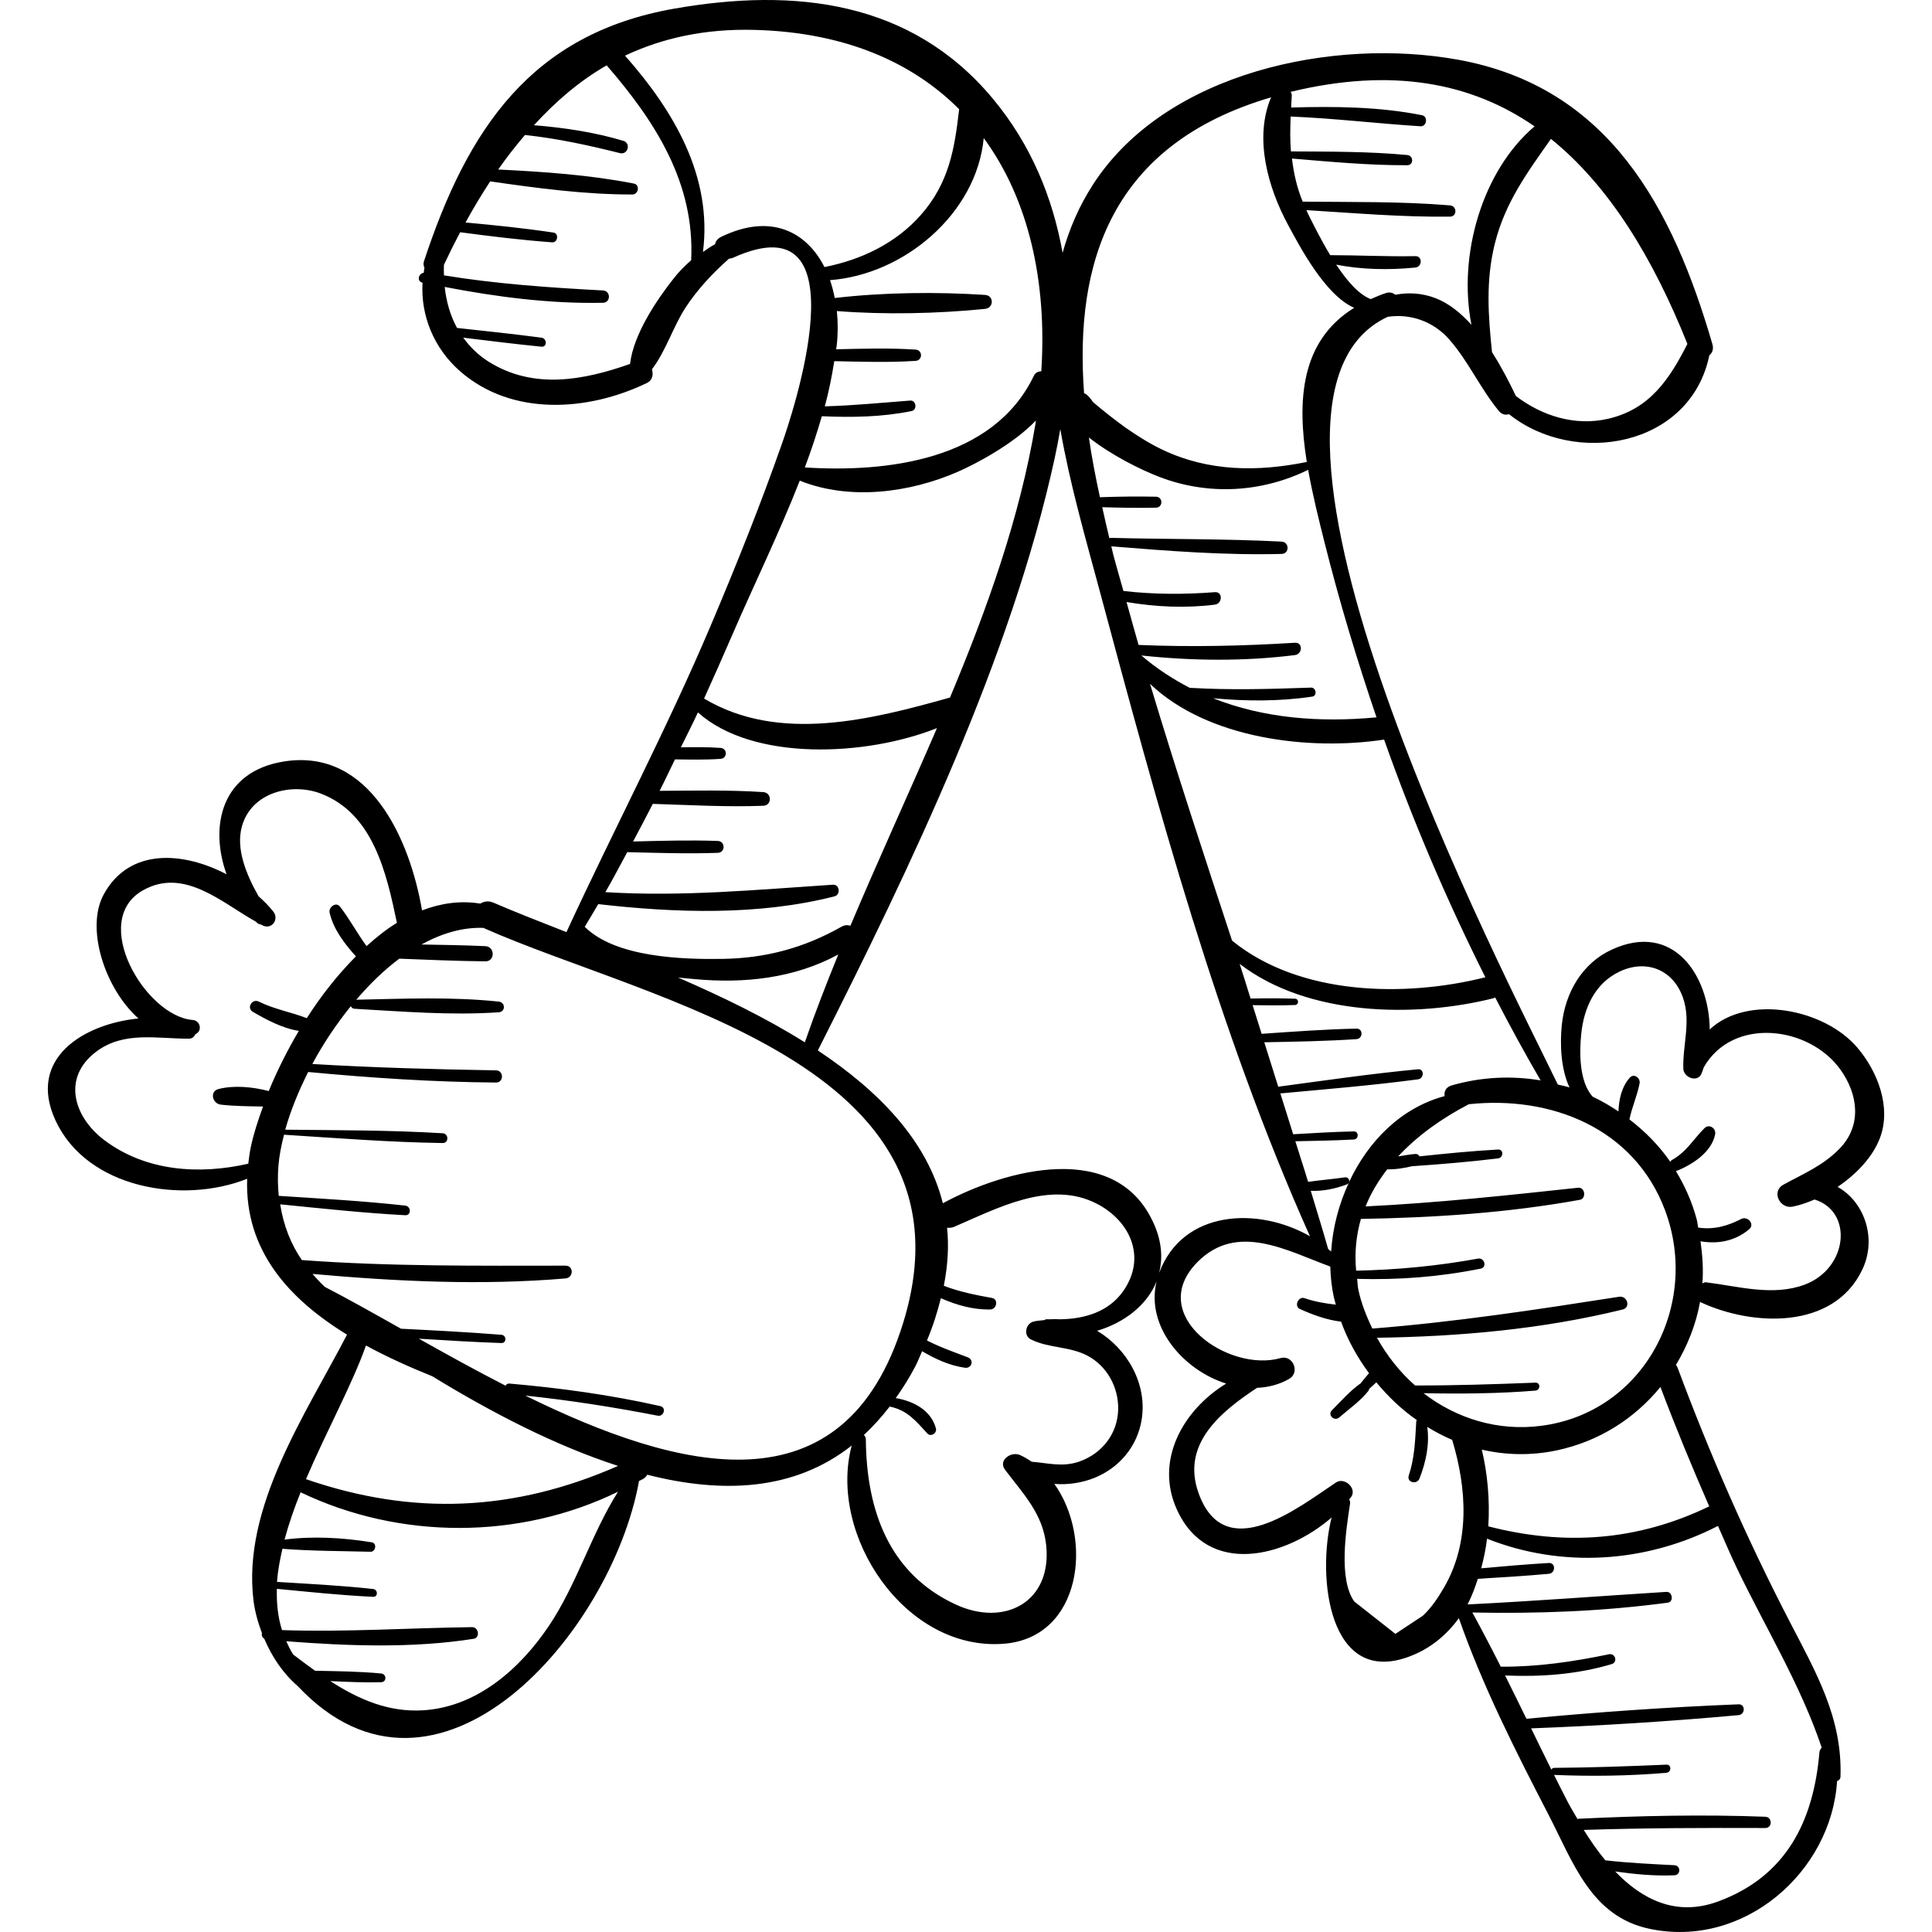 <?xml version="1.0" encoding="iso-8859-1"?>
<!-- Uploaded to: SVG Repo, www.svgrepo.com, Generator: SVG Repo Mixer Tools -->
<!DOCTYPE svg PUBLIC "-//W3C//DTD SVG 1.1//EN" "http://www.w3.org/Graphics/SVG/1.1/DTD/svg11.dtd">
<svg fill="#000000" height="800px" width="800px" version="1.1" id="Capa_1" xmlns="http://www.w3.org/2000/svg" xmlns:xlink="http://www.w3.org/1999/xlink" 
	 viewBox="0 0 243.742 243.742" xml:space="preserve">
<g>
	<path d="M192.704,132.809c0.013,0,0.013-0.02,0-0.02"/>
	<path d="M237.171,143.58c1.475-3.882-0.281-8.393-2.841-11.404c-4.191-4.931-13.836-6.781-18.63-2.3
		c-0.067-6.809-4.575-13.646-12.345-10.078c-3.77,1.731-5.9,5.462-6.316,9.512c-0.236,2.297-0.155,5.495,0.971,7.881
		c-0.48-0.155-0.985-0.234-1.474-0.362c-6.194-12.891-44.516-86.156-21.457-96.861c2.827-0.416,5.73,0.534,7.787,2.888
		c2.399,2.745,3.902,6.171,6.225,8.988c0.389,0.472,0.865,0.55,1.289,0.408c8.282,6.633,22.858,4.177,25.269-7.415
		c0.363-0.303,0.573-0.781,0.388-1.416C211.036,26.23,203,10.997,183.983,7.539c-15.675-2.85-36.831,1.506-46.042,15.669
		c-1.797,2.763-3.045,5.681-3.883,8.694c-1.252-7.003-3.986-13.671-8.805-19.458C114.982,0.111,100.321-1.591,85.035,1.096
		C67.056,4.258,59,16.22,53.487,32.965c-0.098,0.297-0.053,0.568,0.061,0.805c-0.043,0.212-0.054,0.427-0.087,0.641
		c-0.67,0.088-0.918,1.088-0.154,1.253c-0.242,4.089,1.384,8.248,4.757,11.19c6.559,5.719,16.161,5.036,23.557,1.46
		c0.703-0.34,0.832-1.08,0.626-1.72c1.749-2.279,2.715-5.476,4.277-7.845c1.458-2.212,3.384-4.303,5.455-6.118
		c0.17-0.017,0.342-0.041,0.519-0.121c16.754-7.572,7.263,20.306,6.193,23.355c-2.709,7.725-5.754,15.327-8.943,22.863
		c-5.593,13.216-12.276,25.849-18.285,38.866c-3.358-1.311-6.496-2.542-9.221-3.719c-0.611-0.264-1.185-0.153-1.652,0.123
		c-2.525-0.41-4.985-0.043-7.345,0.857c-1.511-8.854-6.558-20.48-17.378-18.794c-7.964,1.241-9.466,8.166-7.284,14.24
		c-5.421-2.839-12.263-3.402-15.501,2.548c-2.313,4.25,0.127,11.843,4.38,15.643c-6.95,0.69-14.054,5.067-10.465,12.851
		c3.974,8.619,16.057,10.611,24.185,7.372c-0.316,9.046,5.274,15.179,12.606,19.668c-0.008,0.015-0.022,0.021-0.03,0.036
		c-5.163,9.96-13.249,21.748-11.772,33.54c0.178,1.421,0.574,2.77,1.062,4.072c-0.071,0.27,0.027,0.547,0.289,0.708
		c0.983,2.312,2.382,4.39,4.219,5.973c17.561,18.688,39.581-6.595,43.063-25.864c0.173-0.1,0.36-0.168,0.531-0.27
		c0.246-0.147,0.397-0.331,0.508-0.526c9.427,2.398,18.509,2.064,25.793-3.681c-3.018,11.334,6.763,25.991,19.204,25.004
		c9.818-0.779,11.299-13.264,6.359-20.17c1.739,0.166,3.606-0.172,5.029-0.743c3.163-1.268,5.441-3.974,5.988-7.352
		c0.733-4.523-1.825-8.961-5.618-11.218c3.394-1.007,6.294-3.212,7.502-6.23c-1.387,5.656,3.309,11.163,8.779,12.89
		c-5.411,3.309-9.074,9.679-6.198,15.937c3.884,8.452,13.645,6.033,19.499,0.962c-1.898,7.568-0.327,21.256,9.715,17.572
		c2.736-1.004,4.783-2.742,6.338-4.875c2.988,8.537,7.125,16.704,11.272,24.715c3.162,6.106,5.391,12.877,12.704,14.458
		c11.958,2.585,23.029-7.171,23.742-18.617c0.224-0.083,0.42-0.254,0.43-0.542c0.253-7.451-3.102-13.188-6.457-19.673
		c-5.363-10.367-10.032-21.02-14.1-31.96c-0.049-0.132-0.131-0.223-0.202-0.327c1.465-2.444,2.539-5.128,3.047-7.982
		c0.026,0.015,0.027,0.049,0.055,0.062c6.505,3.041,16.757,3.541,20.406-4.099c1.903-3.984,0.233-8.579-3.111-10.447
		C234.209,148.136,236.262,145.971,237.171,143.58z M210.064,152.691c4.451,11.881-2.597,25.47-15.574,27.184
		c-5.527,0.73-10.759-0.926-14.894-4.108c4.712,0.09,9.414,0.056,14.12-0.328c0.636-0.052,0.654-1.031,0-1.005
		c-5.061,0.202-10.124,0.364-15.189,0.359c-1.922-1.694-3.537-3.743-4.811-6.021c10.408-0.15,20.881-1.074,30.993-3.563
		c1.065-0.262,0.592-1.77-0.444-1.609c-10.373,1.618-20.665,3.19-31.127,4.012c-0.747-1.539-1.385-3.143-1.761-4.864
		c-0.107-0.488-0.095-0.931-0.165-1.405c5.264,0.147,10.401-0.243,15.597-1.294c0.829-0.168,0.473-1.412-0.348-1.262
		c-5.073,0.928-10.216,1.414-15.37,1.524c-0.221-2.347,0.025-4.515,0.603-6.531c9.266-0.159,18.483-0.757,27.615-2.409
		c0.852-0.154,0.668-1.621-0.207-1.527c-8.932,0.965-17.847,1.919-26.819,2.358c0.669-1.683,1.612-3.232,2.726-4.677
		c1.063,0.031,2.277-0.184,3.109-0.391c3.638-0.25,7.251-0.547,10.875-0.99c0.694-0.085,0.735-1.159,0-1.119
		c-3.319,0.183-6.606,0.512-9.904,0.861c-0.108-0.179-0.269-0.319-0.542-0.3c-0.647,0.046-1.398,0.188-2.159,0.308
		c2.445-2.627,5.533-4.827,8.919-6.585C195.67,138.205,206.174,142.308,210.064,152.691z M188.631,125.837
		c1.826,3.538,3.734,7.03,5.731,10.467c-3.653-0.614-7.483-0.447-11.216,0.632c-0.743,0.215-0.985,0.798-0.897,1.35
		c-5.497,1.474-9.659,5.704-12.054,10.861c0.107-0.297-0.115-0.671-0.535-0.61c-1.537,0.22-3.092,0.349-4.629,0.565
		c-0.512-1.714-1.086-3.409-1.608-5.121c2.458-0.044,4.912-0.09,7.37-0.22c0.654-0.034,0.663-1.04,0-1.024
		c-2.555,0.062-5.099,0.209-7.647,0.361c-0.526-1.72-1.087-3.43-1.617-5.15c5.791-0.538,11.594-1.01,17.358-1.777
		c0.789-0.105,0.827-1.348,0-1.27c-5.893,0.553-11.758,1.415-17.624,2.199c-0.577-1.872-1.181-3.735-1.76-5.606
		c3.877-0.075,7.757-0.136,11.627-0.396c0.843-0.057,0.862-1.346,0-1.327c-3.993,0.086-7.978,0.381-11.962,0.657
		c-0.375-1.207-0.761-2.41-1.136-3.617c1.785,0.032,3.558,0.047,5.344-0.018c0.513-0.019,0.514-0.778,0-0.796
		c-1.872-0.068-3.732-0.054-5.605-0.019c-0.455-1.46-0.898-2.923-1.374-4.376c8.611,6.614,22.106,6.819,32.021,4.338
		C188.504,125.917,188.557,125.868,188.631,125.837z M170.168,149.211c-1.256,2.724-2.047,5.691-2.226,8.673
		c-0.121-0.108-0.258-0.203-0.383-0.307c-0.689-2.46-1.466-4.894-2.191-7.343c1.542,0.069,3.089-0.262,4.538-0.801
		C170.038,149.384,170.116,149.301,170.168,149.211z M174.616,93.3c3.625,10.257,7.908,20.283,12.777,29.993
		c-10.136,2.556-23.434,2.322-31.955-4.624c-3.536-10.768-7.09-21.533-10.351-32.396c7.316,6.986,20.15,8.45,29.495,7.04
		C174.596,93.311,174.603,93.302,174.616,93.3z M173.661,90.501c-7.211,0.68-14.254,0.111-20.621-2.412
		c4.166,0.392,8.392,0.411,12.517-0.205c0.647-0.096,0.49-1.158-0.154-1.136c-5.089,0.179-10.084,0.333-15.172,0.034
		c-0.028-0.002-0.042,0.023-0.068,0.026c-2.147-1.102-4.209-2.436-6.144-4.09l-0.006-0.02c6.422,0.685,12.957,0.752,19.361-0.053
		c0.964-0.121,1.021-1.618,0-1.555c-6.611,0.41-13.124,0.556-19.733,0.276c-0.523-1.799-1.007-3.611-1.516-5.414
		c3.69,0.619,7.411,0.802,11.139,0.33c0.978-0.124,1.028-1.655,0-1.574c-3.869,0.304-7.68,0.289-11.53-0.148
		c-0.42-1.507-0.867-3.005-1.265-4.519c-0.097-0.367-0.171-0.746-0.266-1.115c7.142,0.583,14.317,1.143,21.487,0.959
		c1.004-0.026,0.997-1.504,0-1.555c-7.181-0.368-14.385-0.285-21.572-0.473c-0.07-0.002-0.1,0.043-0.155,0.061
		c-0.325-1.301-0.608-2.617-0.904-3.929c2.261,0.07,4.529,0.11,6.788,0.061c0.891-0.019,0.892-1.365,0-1.384
		c-2.354-0.051-4.72-0.016-7.078,0.064c-0.542-2.506-1.034-5.02-1.394-7.533c2.852,2.242,6.533,4.07,8.921,4.983
		c6.156,2.353,12.862,1.969,18.742-0.905c0.552,3.113,1.337,6.257,2.089,9.248C168.987,75.921,171.189,83.254,173.661,90.501z
		 M212.883,43.388c-2.23,4.387-4.711,8.224-9.997,9.444c-4.178,0.964-8.35-0.356-11.643-2.874c-0.798-1.677-1.806-3.642-3.009-5.527
		c-0.483-4.618-0.804-9.033,0.349-13.675c1.289-5.192,4.085-8.974,7.085-13.233C203.004,23.443,208.525,32.496,212.883,43.388z
		 M193.601,15.943c-6.599,5.589-9.693,16.235-7.964,25.032c-1.351-1.494-2.864-2.723-4.554-3.367
		c-1.688-0.643-3.411-0.736-5.049-0.42c-0.293-0.252-0.697-0.376-1.215-0.206c-0.68,0.223-1.281,0.489-1.882,0.754
		c-1.529-0.583-3.034-2.345-4.362-4.35c3.24,0.647,6.748,0.689,9.973,0.369c0.904-0.09,0.945-1.46,0-1.441
		c-3.587,0.073-7.152-0.121-10.728-0.123c-1.17-1.937-2.161-3.934-2.812-5.25c-0.072-0.146-0.122-0.286-0.19-0.431
		c6.027,0.37,12.073,0.895,18.11,0.823c0.927-0.011,0.902-1.347,0-1.422c-6.17-0.513-12.392-0.402-18.582-0.472
		c-0.759-1.86-1.135-3.64-1.351-5.437c4.832,0.404,9.692,0.863,14.541,0.844c0.843-0.003,0.813-1.214,0-1.289
		c-4.866-0.454-9.786-0.426-14.672-0.454c-0.116-1.418-0.096-2.887-0.033-4.4c5.482,0.223,10.899,0.882,16.38,1.228
		c0.792,0.05,0.978-1.24,0.189-1.397c-5.394-1.074-10.997-1.129-16.508-0.968c0.031-0.515,0.042-1.002,0.082-1.537
		c0.013-0.177-0.081-0.3-0.14-0.442C175.648,8.485,185.65,10.435,193.601,15.943z M160.361,12.281
		c-2.179,5.145-0.394,11.403,2.156,16.116c1.479,2.736,4.679,8.851,8.327,10.436c-6.752,4.174-7.227,11.647-5.978,19.449
		c-6.181,1.257-12.384,1.224-18.203-1.541c-1.65-0.784-3.245-1.797-4.74-2.843c-1.381-1.004-2.722-2.06-4.021-3.167
		c-0.474-0.704-0.837-1.025-1.135-1.12C135.56,33.216,140.099,18.223,160.361,12.281z M84.986,35.133
		c-2.167,2.752-5.068,7.054-5.499,10.783c-5.893,2.071-12.191,3.264-17.855-0.295c-1.314-0.826-2.351-1.864-3.187-3.02
		c3.287,0.397,6.572,0.813,9.867,1.138c0.737,0.073,0.709-1.044,0-1.138c-3.543-0.468-7.1-0.836-10.652-1.228
		c-0.868-1.582-1.357-3.349-1.558-5.172c6.575,1.264,13.279,2.138,19.968,1.997c1.005-0.021,0.995-1.502,0-1.555
		c-6.756-0.359-13.4-0.816-20.061-1.902c-0.008-0.444-0.029-0.887-0.002-1.333c0.653-1.393,1.337-2.762,2.044-4.109
		c3.863,0.515,7.731,0.988,11.619,1.273c0.694,0.051,0.867-1.124,0.167-1.229c-3.688-0.552-7.393-0.934-11.106-1.273
		c0.978-1.791,2.021-3.518,3.113-5.189c5.884,0.855,11.999,1.67,17.942,1.656c0.768-0.002,0.983-1.221,0.187-1.378
		c-5.577-1.098-11.429-1.493-17.119-1.774c1.062-1.528,2.196-2.969,3.376-4.354c4.069,0.433,8.016,1.292,11.98,2.288
		c1.007,0.253,1.423-1.257,0.428-1.554c-3.669-1.096-7.464-1.66-11.276-1.967c2.719-2.973,5.725-5.579,9.177-7.552
		c6.149,7.092,11.145,14.875,10.659,24.588C86.423,33.507,85.682,34.249,84.986,35.133z M90.967,29.889
		c-0.461,0.225-0.689,0.565-0.755,0.929c-0.546,0.256-1.021,0.642-1.525,0.973c1.203-9.504-3.626-17.742-9.835-24.769
		c4.695-2.216,10.083-3.418,16.337-3.251c11.367,0.303,19.875,4.056,25.816,10.006c-0.569,4.984-1.266,9.271-4.799,13.305
		c-3.159,3.605-7.547,5.697-12.191,6.612C101.73,29.194,97.194,26.857,90.967,29.889z M103.684,52.511
		c3.782,0.168,7.611,0.11,11.328-0.654c0.735-0.151,0.581-1.379-0.179-1.322c-3.599,0.269-7.166,0.634-10.773,0.728
		c0.515-1.906,0.894-3.806,1.193-5.7c3.418,0.073,6.843,0.188,10.256-0.036c0.914-0.06,0.915-1.362,0-1.422
		c-3.336-0.219-6.683-0.113-10.024-0.04c0.021-0.169,0.06-0.339,0.079-0.507c0.162-1.469,0.162-2.923,0.015-4.316
		c6.106,0.479,12.655,0.329,18.695-0.271c1.119-0.111,1.148-1.688,0-1.764c-6.143-0.402-12.799-0.323-18.961,0.389
		c-0.156-0.779-0.346-1.538-0.598-2.253c9.366-0.699,18.503-8.416,19.393-17.924c5.699,7.77,8,18.173,7.262,29.417
		c-0.379,0.026-0.744,0.168-0.936,0.57c-5.107,10.657-18.522,12.232-28.896,11.567C102.345,56.825,103.058,54.668,103.684,52.511z
		 M92.405,80.052c2.648-6.133,5.864-12.715,8.494-19.412c6.302,2.536,13.899,1.528,19.978-1.137c2.239-0.981,6.997-3.488,9.812-6.45
		c-0.023,0.144-0.031,0.285-0.055,0.43c-1.982,11.831-6.066,23.254-10.782,34.52c-9.919,2.78-21.55,5.784-31.025,0.127
		C90.038,85.444,91.238,82.754,92.405,80.052z M75.474,114.064c9.796,1.123,20.208,1.464,29.806-0.978
		c0.802-0.204,0.658-1.527-0.199-1.471c-9.688,0.635-19.026,1.537-28.707,0.938c0.97-1.654,1.837-3.366,2.762-5.045
		c3.811,0.091,7.617,0.223,11.428,0.085c0.964-0.035,0.965-1.463,0-1.498c-3.565-0.129-7.127-0.02-10.692,0.068
		c0.85-1.571,1.66-3.163,2.485-4.747c4.638,0.144,9.299,0.416,13.938,0.24c1.116-0.042,1.104-1.652,0-1.725
		c-4.345-0.288-8.721-0.184-13.077-0.16c0.673-1.311,1.286-2.652,1.94-3.972c0.005,0,0.007,0.005,0.012,0.005
		c1.916,0.022,3.819,0.069,5.731-0.066c0.889-0.063,0.891-1.321,0-1.384c-1.669-0.118-3.332-0.095-5.002-0.073
		c0.715-1.468,1.47-2.916,2.15-4.402c6.937,6.201,21.18,5.554,30.158,1.978c-3.598,8.347-7.41,16.627-10.919,24.936
		c-0.332-0.119-0.722-0.106-1.132,0.126c-4.734,2.675-9.553,3.971-14.998,4.054c-5.012,0.076-13.479-0.159-17.386-4.049
		C74.36,115.981,74.905,115.015,75.474,114.064z M105.757,120.422c-1.502,3.682-2.938,7.371-4.219,11.079
		c-4.956-3.114-10.472-5.775-15.986-8.172c0.71,0.071,1.406,0.133,2.078,0.196C93.922,124.108,100.218,123.42,105.757,120.422z
		 M27.85,139.36c1.739,0.198,3.54,0.207,5.334,0.239c-0.65,1.782-1.2,3.503-1.525,5.026c-0.161,0.753-0.249,1.472-0.337,2.189
		c-6.21,1.414-12.92,0.97-18.161-2.975c-3.837-2.887-5.398-7.865-1.028-11.156c3.502-2.638,7.679-1.622,11.695-1.644
		c0.439-0.002,0.684-0.261,0.824-0.569c0.907-0.389,0.647-1.711-0.35-1.79c-5.952-0.473-13.075-12.541-6.252-16.366
		c5.188-2.909,9.921,1.563,14.26,3.983c0.042,0.043,0.078,0.092,0.121,0.134c0.141,0.139,0.31,0.167,0.475,0.199
		c0.069,0.035,0.14,0.082,0.208,0.117c1.182,0.587,2.14-0.771,1.355-1.757c-0.523-0.657-1.154-1.3-1.849-1.916
		c-1.536-2.722-2.916-5.989-2.084-8.877c1.227-4.257,6.27-5.487,9.958-4.071c6.614,2.539,8.276,10.075,9.58,16.296
		c-1.332,0.812-2.599,1.833-3.831,2.94c-1.184-1.619-2.118-3.39-3.344-4.977c-0.516-0.667-1.474,0.075-1.315,0.766
		c0.484,2.1,1.88,3.903,3.317,5.505c-2.284,2.295-4.385,4.952-6.198,7.795c-1.97-0.766-4.107-1.123-6.046-2.089
		c-0.856-0.426-1.597,0.803-0.756,1.293c1.652,0.963,3.757,2.094,5.798,2.4c-1.495,2.525-2.774,5.116-3.795,7.59
		c-2.069-0.533-4.372-0.746-6.323-0.258C26.404,137.68,26.791,139.239,27.85,139.36z M69.232,205.151
		c-3.604,5.351-9.01,10.174-15.788,10.617c-4.446,0.291-8.257-1.407-11.773-3.681c2.14,0.105,4.282,0.196,6.419,0.14
		c0.719-0.019,0.695-1.034,0-1.1c-2.765-0.263-5.556-0.288-8.337-0.344c-0.932-0.667-1.852-1.351-2.753-2.04
		c-0.358-0.54-0.623-1.111-0.886-1.683c7.835,0.603,15.902,0.907,23.643-0.309c0.844-0.133,0.629-1.482-0.199-1.471
		c-8.028,0.104-15.954,0.645-23.979,0.374c-0.525-1.641-0.698-3.393-0.648-5.206c4.043,0.384,8.084,0.817,12.141,1.006
		c0.645,0.03,0.617-0.918,0-0.986c-4.028-0.444-8.079-0.645-12.124-0.895c0.095-1.359,0.356-2.761,0.683-4.177
		c3.673,0.289,7.423,0.276,11.108,0.374c0.667,0.018,0.848-1.08,0.161-1.192c-3.583-0.582-7.381-0.812-11.002-0.342
		c0.526-1.967,1.221-3.967,2.027-5.968c12.503,5.996,27.573,6.018,40.043-0.072C74.606,193.516,72.762,199.91,69.232,205.151z
		 M38.603,186.612c2.592-6.07,5.865-12.03,7.567-16.861c2.694,1.462,5.545,2.742,8.38,3.885c7.357,4.51,15.446,8.725,23.425,11.305
		C64.928,190.672,52.161,191.291,38.603,186.612z M66.271,176.067c5.611,0.591,11.161,1.459,16.704,2.536
		c0.783,0.152,1.125-1.027,0.333-1.207c-6.265-1.417-12.634-2.286-19.03-2.844c-0.257-0.023-0.403,0.103-0.497,0.267
		c-3.779-1.933-7.444-3.968-10.938-5.929c3.469,0.219,6.938,0.426,10.414,0.55c0.677,0.024,0.661-0.99,0-1.043
		c-4.217-0.335-8.44-0.552-12.665-0.765c-3.469-1.953-6.737-3.795-9.616-5.278c-0.549-0.521-1.062-1.069-1.551-1.633
		c10.601,0.947,21.321,1.469,31.926,0.567c1.018-0.086,1.053-1.613,0-1.612c-11.135,0.009-22.168,0.114-33.271-0.705
		c-1.379-2.009-2.307-4.342-2.733-7.032c5.251,0.521,10.507,1.095,15.775,1.375c0.792,0.042,0.758-1.129,0-1.214
		c-5.298-0.589-10.633-0.881-15.956-1.229c-0.117-1.201-0.149-2.462-0.037-3.827c0.099-1.206,0.354-2.522,0.704-3.886
		c6.666,0.425,13.331,0.953,20.01,1.049c0.798,0.012,0.786-1.185,0-1.233c-6.609-0.4-13.237-0.377-19.858-0.45
		c0.651-2.327,1.649-4.81,2.897-7.28c7.888,0.744,15.777,1.27,23.704,1.33c0.989,0.007,0.989-1.52,0-1.536
		c-7.734-0.128-15.463-0.341-23.184-0.803c1.362-2.543,3.02-5.018,4.859-7.294c0.081,0.17,0.213,0.314,0.459,0.327
		c6.053,0.341,12.145,0.859,18.203,0.442c0.876-0.061,0.855-1.256,0-1.346c-5.961-0.632-11.988-0.358-17.973-0.238
		c1.673-1.965,3.498-3.733,5.425-5.179c3.62,0.142,7.238,0.3,10.861,0.337c1.238,0.013,1.227-1.857,0-1.915
		c-2.687-0.127-5.377-0.16-8.067-0.211c2.506-1.378,5.132-2.184,7.804-2.096c20.982,9.334,63.032,17.076,52.989,49.778
		C106.516,191.083,85.618,185.581,66.271,176.067z M141.741,162.839c-1.846,2.674-4.923,3.561-8.009,3.604
		c-0.405-0.028-0.807-0.028-1.218-0.005c-0.154-0.009-0.311,0.011-0.464-0.002c-0.128-0.011-0.203,0.073-0.307,0.11
		c-0.466,0.064-0.929,0.06-1.397,0.196c-0.956,0.278-1.264,1.748-0.292,2.235c2.252,1.13,4.865,0.858,7.135,2.055
		c2.484,1.309,3.943,4.001,3.879,6.792c-0.069,3.038-2.017,5.544-4.87,6.554c-2.135,0.756-3.961,0.196-6.037,0.035
		c-0.473-0.32-0.964-0.616-1.493-0.852c-1.08-0.483-2.788,0.643-1.868,1.868c2.269,3.019,4.764,5.519,5.185,9.501
		c0.755,7.141-5.201,10.365-11.401,7.498c-8.548-3.952-11.274-12.069-11.349-20.839c-0.003-0.247-0.106-0.422-0.248-0.549
		c1.141-1.062,2.234-2.265,3.275-3.614c0.026,0.01,0.032,0.038,0.061,0.044c2.152,0.455,3.265,1.832,4.659,3.365
		c0.45,0.495,1.257-0.026,1.093-0.637c-0.613-2.285-2.856-3.454-5.068-3.812c0.865-1.22,1.698-2.527,2.469-4.004
		c0.342-0.656,0.562-1.269,0.859-1.91c1.684,0.987,3.449,1.807,5.4,2.083c0.863,0.122,1.198-0.999,0.363-1.316
		c-1.75-0.666-3.487-1.269-5.151-2.126c0.778-1.844,1.318-3.605,1.751-5.329c2.006,0.865,4.036,1.463,6.253,1.417
		c0.799-0.017,1.047-1.3,0.196-1.452c-2.081-0.372-4.102-0.777-6.074-1.535c0.505-2.577,0.653-5.026,0.408-7.327
		c0.288,0.032,0.591,0.018,0.907-0.117c5.413-2.322,12.083-5.947,17.974-2.916C142.57,154.02,144.674,158.589,141.741,162.839z
		 M145.641,154.55c-4.664-10.873-18.767-7.035-26.691-2.747c-1.967-7.877-8.038-14.132-15.77-19.277
		c11.69-23.142,24.366-49.467,29.875-74.701c0.267-1.221,0.499-2.454,0.714-3.691c1.218,7.014,3.232,13.938,4.922,20.239
		c7.344,27.368,14.958,55.645,26.574,81.594c-6.58-3.77-16.066-3.326-19.021,4.613C146.685,158.79,146.595,156.774,145.641,154.55z
		 M182.173,200.292c-0.72,1.238-1.603,2.565-2.654,3.541l-3.474,2.297c-1.732-1.362-3.464-2.725-5.195-4.087
		c-2.033-2.9-1.007-9.129-0.523-12.371c0.027-0.184-0.031-0.357-0.109-0.514c0.067-0.083,0.145-0.162,0.209-0.246
		c0.848-1.101-0.789-2.61-1.881-1.881c-4.793,3.2-13.987,10.499-17.311,1.407c-2.264-6.195,2.676-10.263,7.353-13.346
		c1.413-0.064,2.798-0.407,4.063-1.136c1.398-0.806,0.471-3.065-1.103-2.617c-6.584,1.874-17.102-5.448-10.46-12.132
		c5.012-5.043,11.289-1.407,16.741,0.583c0.033,1.29,0.171,2.569,0.438,3.815c0.072,0.337,0.179,0.661,0.266,0.994
		c-1.325-0.158-2.63-0.364-3.952-0.82c-0.792-0.273-1.355,1.018-0.577,1.369c1.608,0.726,3.39,1.385,5.187,1.592
		c0.844,2.348,2.062,4.523,3.524,6.503c-0.361,0.424-0.719,0.84-1.057,1.281c-1.347,0.947-2.458,2.232-3.618,3.393
		c-0.594,0.595,0.288,1.445,0.912,0.912c1.246-1.066,2.688-2.086,3.704-3.377c0.051-0.066,0.047-0.147,0.073-0.221
		c0.31-0.273,0.609-0.551,0.909-0.835c1.498,1.803,3.193,3.434,5.107,4.76c-0.018,0.054-0.064,0.089-0.068,0.151
		c-0.14,2.352-0.197,4.59-0.946,6.85c-0.289,0.871,1.03,1.196,1.353,0.373c0.82-2.091,1.285-4.293,0.979-6.507
		c1.013,0.612,2.054,1.173,3.143,1.63C185.053,187.762,185.499,194.574,182.173,200.292z M219.039,197.658
		c3.639,7.613,8.101,14.831,10.786,22.816c-0.136,0.166-0.266,0.347-0.29,0.629c-0.74,8.623-4.157,15.636-12.821,18.802
		c-5.275,1.927-9.563-0.279-12.942-3.801c2.478,0.349,4.966,0.593,7.474,0.482c0.818-0.036,0.817-1.227,0-1.27
		c-2.916-0.154-5.823-0.283-8.724-0.621c-0.999-1.212-1.896-2.516-2.716-3.831c7.633-0.252,15.263-0.264,22.9-0.241
		c0.918,0.003,0.913-1.388,0-1.422c-7.868-0.295-15.736-0.128-23.598,0.255c-0.038,0.002-0.051,0.035-0.086,0.041
		c-0.407-0.703-0.846-1.417-1.201-2.093c-0.605-1.154-1.18-2.324-1.766-3.489c0.009,0.001,0.012,0.009,0.022,0.01
		c4.746,0.191,9.425,0.138,14.158-0.271c0.646-0.056,0.666-1.052,0-1.024c-4.714,0.202-9.44,0.373-14.158,0.403
		c-0.186,0.001-0.288,0.101-0.355,0.224c-0.864-1.728-1.707-3.468-2.554-5.206c8.734-0.333,17.464-0.872,26.166-1.668
		c0.86-0.078,0.89-1.401,0-1.365c-8.932,0.359-17.859,0.982-26.759,1.823c-0.889-1.825-1.789-3.643-2.693-5.46
		c4.536,0.191,9.075-0.132,13.446-1.435c0.8-0.239,0.467-1.412-0.343-1.243c-4.541,0.947-9.025,1.598-13.65,1.568
		c-1.154-2.302-2.351-4.578-3.581-6.836c8.245,0.164,16.485-0.144,24.661-1.243c0.769-0.103,0.59-1.408-0.185-1.359
		c-8.317,0.52-16.617,1.165-24.941,1.576c-0.027,0.001-0.035,0.023-0.059,0.028c-0.019-0.034-0.035-0.07-0.055-0.104
		c0.533-0.982,0.911-2.062,1.27-3.15c2.991-0.177,5.974-0.359,8.958-0.631c0.862-0.079,0.886-1.416,0-1.365
		c-2.852,0.165-5.691,0.416-8.535,0.67c0.32-1.217,0.587-2.461,0.736-3.735c9.457,3.752,20.068,3.061,29.135-1.611
		C217.508,194.225,218.228,195.96,219.039,197.658z M215.637,190.046c-9.081,4.377-18.267,4.995-27.872,2.517
		c0.213-3.327-0.106-6.697-0.819-9.677c3.017,0.696,6.206,0.777,9.424,0.1c5.433-1.143,9.902-4.082,13.111-8.004
		C211.394,180.063,213.468,185.074,215.637,190.046z M232.077,144.919c-2.082,2.14-4.527,3.14-7.078,4.538
		c-1.573,0.862-0.456,3.097,1.169,2.773c0.895-0.179,1.827-0.501,2.755-0.899c4.923,1.521,4.209,8.695-1.236,10.736
		c-4.028,1.509-8.369,0.207-12.47-0.292c-0.175-0.021-0.295,0.081-0.441,0.132c0.136-1.742,0.013-3.521-0.239-5.308
		c2.2,0.382,4.369-0.022,6.145-1.52c0.746-0.629-0.204-1.707-0.999-1.296c-1.747,0.904-3.507,1.383-5.443,1.088
		c-0.07-0.324-0.082-0.647-0.167-0.972c-0.589-2.242-1.509-4.288-2.644-6.162c0.015-0.005,0.025,0.008,0.04,0.002
		c1.995-0.774,4.471-2.369,4.913-4.623c0.149-0.761-0.747-1.383-1.347-0.784c-1.46,1.456-2.251,2.99-4.143,4.038
		c-0.09,0.05-0.11,0.14-0.163,0.213c-1.428-2.077-3.194-3.85-5.159-5.359c0.321-1.567,0.987-2.999,1.281-4.546
		c0.128-0.668-0.704-1.315-1.236-0.719c-1.019,1.14-1.375,2.722-1.429,4.258c-1.042-0.692-2.12-1.328-3.256-1.858
		c-1.72-1.901-1.68-5.617-1.439-7.949c0.338-3.265,1.736-6.364,4.827-7.831c3.359-1.594,6.771-0.277,8.01,3.306
		c1.036,2.999-0.053,5.908,0.04,8.938c0.035,1.114,1.78,1.817,2.297,0.622c0.108-0.251,0.186-0.52,0.277-0.781
		c3.647-6.412,13.269-5.243,17.227,0.25C234.425,138.041,234.934,141.982,232.077,144.919z"/>
</g>
</svg>